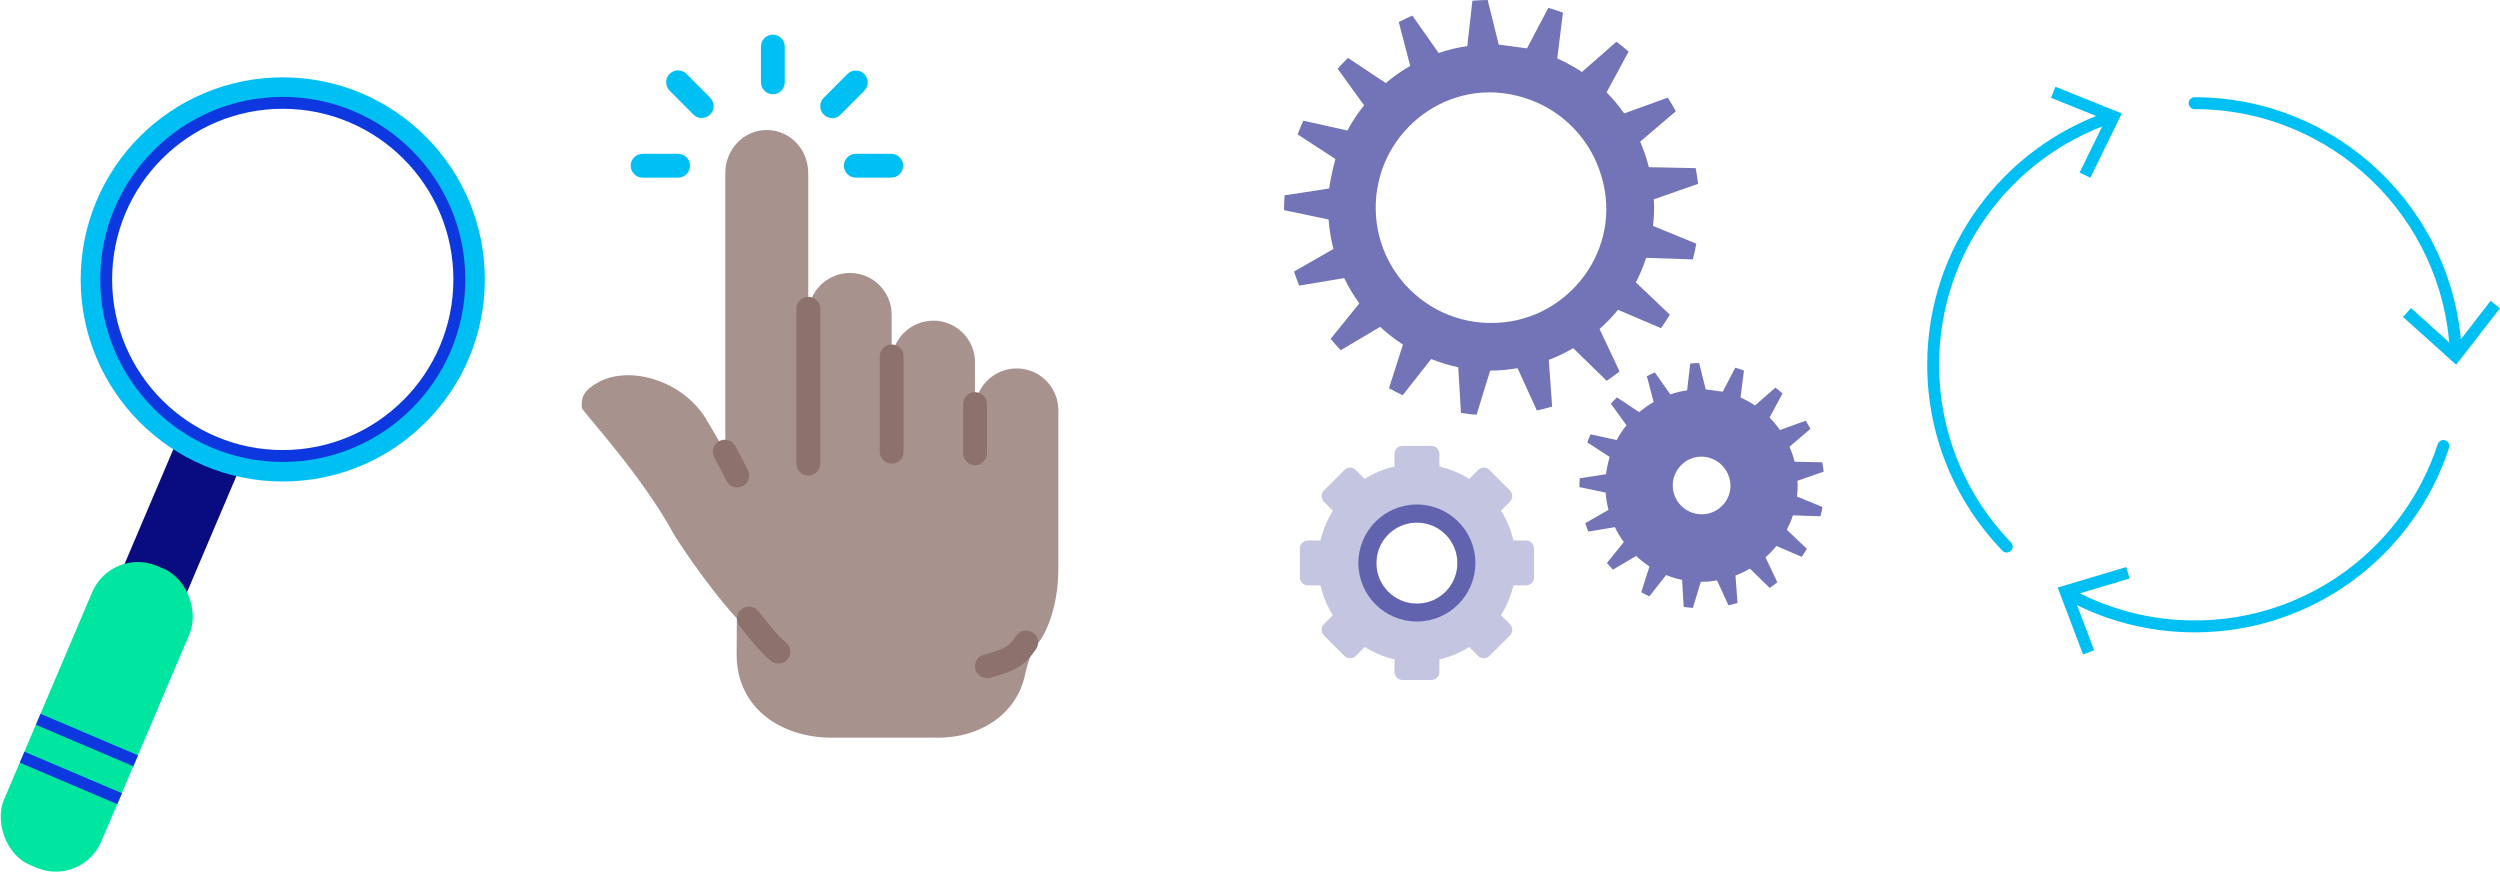 <?xml version="1.0" encoding="UTF-8"?>
<svg xmlns="http://www.w3.org/2000/svg" id="Layer_2" viewBox="0 0 209.81 73.15" width="209.81" height="73.15" x="0" y="0"><defs><style>.cls-1{stroke-linecap:round;stroke-linejoin:round;}.cls-1,.cls-2{stroke:#00c0f3;}.cls-1,.cls-2,.cls-3{fill:none;}.cls-2{stroke-width:2px;}.cls-2,.cls-3{stroke-miterlimit:10;}.cls-3{stroke:#0d38e0;}.cls-4,.cls-5,.cls-6{fill-rule:evenodd;}.cls-4,.cls-5,.cls-6,.cls-7,.cls-8,.cls-9,.cls-10,.cls-11,.cls-12{stroke-width:0px;}.cls-4,.cls-11{fill:#00c0f3;}.cls-5{fill:#a7928e;}.cls-6{fill:#8c716c;}.cls-7{fill:#6163ae;}.cls-8{fill:#7274b7;}.cls-9{fill:#080c80;}.cls-10{fill:#c4c5e1;}.cls-12{fill:#00e6a1;}</style></defs><g id="Toekomst"><rect class="cls-9" x="9.75" y="37.15" width="5.75" height="24.84" transform="translate(20.4 -.99) rotate(23.03)"/><circle class="cls-2" cx="23.73" cy="23.45" r="15.96"/><rect class="cls-12" x="3.68" y="46.53" width="8.89" height="27.27" rx="4.16" ry="4.16" transform="translate(24.18 1.61) rotate(23.03)"/><circle class="cls-3" cx="23.73" cy="23.45" r="14.82"/><line class="cls-3" x1="1.86" y1="63.55" x2="10.04" y2="67.03"/><line class="cls-3" x1="3.21" y1="60.37" x2="11.39" y2="63.85"/><path class="cls-8" d="m125.78,3.74l-.93-3.74c-.43,0-.86.03-1.28.06l-.43,3.81h0c-.83.12-1.63.31-2.4.58l-2.21-3.14c-.39.16-.77.35-1.14.54l.96,3.68c-.73.42-1.41.9-2.05,1.44l-3.17-2.11c-.3.29-.59.59-.87.91l2.22,3.07h0c-.53.66-1.01,1.37-1.41,2.13,0,0,0-.01,0-.02l-3.69-.82c-.17.38-.33.76-.48,1.15l3.17,2.06c.06-.2-.39,1.42-.52,2.48l-3.74.57c-.02.35-.05.69-.05,1.05,0,.07,0,.14.01.2l3.73.78c.06.85.2,1.67.41,2.47h0s-3.31,1.9-3.31,1.9c.13.4.28.79.43,1.18l3.78-.63c.36.75.78,1.45,1.27,2.12l-2.41,2.98c.27.33.56.64.85.95l3.31-1.96h0c.59.55,1.23,1.05,1.91,1.49l-1.17,3.66c.37.21.76.41,1.15.59l2.39-3.04h0c.73.29,1.48.53,2.27.69h0s.23,3.84.23,3.84c.43.06.87.12,1.31.15l1.14-3.71s-.05,0-.07,0c.05,0,.1,0,.15,0,.76,0,1.5-.08,2.22-.2h0s1.62,3.55,1.62,3.55c.43-.1.86-.2,1.28-.33l-.28-3.92c.71-.27,1.4-.6,2.05-.98h0s2.81,2.74,2.81,2.74c.37-.25.73-.52,1.08-.79l-1.68-3.56c.56-.5,1.08-1.03,1.55-1.61l3.61,1.54c.26-.37.5-.74.74-1.13l-2.85-2.71h0c.34-.66.63-1.34.86-2.06l3.92.13c.11-.43.21-.87.29-1.32l-3.63-1.49h0c.06-.51.09-1.03.09-1.55,0-.23-.02-.45-.03-.68h0s3.72-1.3,3.72-1.3c-.05-.45-.12-.89-.2-1.32l-3.93-.08h0c-.19-.74-.43-1.46-.73-2.14l2.99-2.55c-.21-.39-.43-.77-.67-1.15l-3.66,1.33h0c-.45-.63-.94-1.23-1.48-1.77h0s1.85-3.42,1.85-3.42c-.33-.29-.67-.56-1.02-.83l-2.9,2.54h0c-.65-.44-1.35-.81-2.07-1.14l.48-3.84c-.4-.15-.81-.28-1.23-.4l-1.79,3.4m10.51,11.3h0s0,0,0,0Zm-1.62-4.69s0,0,0,0c0,0,0,0,0,0Zm-24.74,11.48h0s0,0,0,0Zm6.59,7.44h0s0,0,0,0Zm9.81,1.04h0s0,0,0,0Zm4.48-2.14s0,0,0,0c0,0,0,0,0,0Zm-17.58-12.71c.94-5.73,7.14-9.88,13.35-7.19,2.24.97,4.05,2.79,5.02,5.02,2.69,6.21-1.46,12.42-7.19,13.36-6.63,1.09-12.28-4.56-11.19-11.19m21.01,9.12s0,0,0,0c0,0,0,0,0,0Zm1.91-4.56h0s0,0,0,0Z"/><path class="cls-8" d="m143.15,32.68l-.55-2.21c-.25,0-.5.01-.75.04l-.26,2.25h0c-.49.07-.96.18-1.41.34l-1.3-1.85c-.23.1-.45.21-.67.32l.57,2.17c-.43.25-.83.53-1.21.85l-1.87-1.24c-.18.17-.35.35-.51.53l1.31,1.81h0c-.31.39-.59.81-.83,1.25,0,0,0,0,0-.01l-2.18-.48c-.1.22-.2.45-.28.68l1.87,1.21c.04-.12-.23.83-.3,1.46l-2.2.34c-.01.21-.03.41-.03.62,0,.04,0,.08,0,.12l2.2.46c.04.5.12.98.24,1.45h0s-1.95,1.12-1.95,1.12c.08.24.16.47.26.7l2.23-.37c.21.44.46.86.75,1.25l-1.42,1.76c.16.19.33.38.5.56l1.95-1.15h0c.35.32.72.62,1.12.88l-.69,2.16c.22.13.45.24.68.35l1.41-1.79h0c.43.17.88.31,1.34.41h0s.13,2.26.13,2.26c.25.04.51.07.77.09l.67-2.19s-.03,0-.04,0c.03,0,.06,0,.09,0,.45,0,.88-.05,1.31-.12h0s.96,2.09.96,2.09c.26-.06.51-.12.76-.19l-.17-2.31c.42-.16.82-.35,1.21-.58h0s1.66,1.62,1.66,1.62c.22-.15.43-.31.64-.47l-.99-2.1c.33-.29.64-.61.91-.95l2.13.91c.15-.22.3-.44.43-.67l-1.68-1.6h0c.2-.39.37-.79.51-1.21l2.31.08c.07-.26.12-.51.17-.78l-2.14-.88h0c.03-.3.06-.61.06-.92,0-.14-.01-.27-.02-.4h0s2.2-.77,2.2-.77c-.03-.26-.07-.52-.12-.78l-2.32-.05h0c-.11-.44-.25-.86-.43-1.26l1.76-1.5c-.12-.23-.26-.46-.4-.68l-2.16.78h0c-.26-.37-.55-.72-.87-1.05h0s1.09-2.02,1.09-2.02c-.19-.17-.4-.33-.6-.49l-1.71,1.5h0c-.38-.26-.79-.48-1.22-.67l.29-2.26c-.24-.09-.48-.17-.73-.24l-1.05,2.01m6.2,6.66h0s0,0,0,0Zm-.95-2.77s0,0,0,0c0,0,0,0,0,0Zm-14.58,6.76h0s0,0,0,0Zm3.88,4.39h0s0,0,0,0Zm5.78.61h0s0,0,0,0Zm2.64-1.26s0,0,0,0c0,0,0,0,0,0Zm-7.13-6.93c.24-1.43,1.79-2.47,3.34-1.8.56.24,1.01.7,1.26,1.26.67,1.55-.36,3.1-1.8,3.34-1.66.27-3.07-1.14-2.8-2.8m9.14,4.82s0,0,0,0c0,0,0,0,0,0Zm1.13-2.69h0s0,0,0,0Z"/><path class="cls-10" d="m128.07,45.36h-1.06c-.21-.9-.56-1.74-1.04-2.5l.75-.75c.26-.26.26-.69,0-.95l-1.72-1.72c-.26-.26-.69-.26-.95,0l-.75.75c-.76-.47-1.6-.83-2.5-1.04v-1.06c0-.37-.3-.67-.67-.67h-2.43c-.37,0-.67.3-.67.67v1.06c-.9.21-1.74.56-2.5,1.04l-.75-.75c-.26-.26-.69-.26-.95,0l-1.72,1.72c-.26.26-.26.69,0,.95l.75.75c-.47.76-.83,1.6-1.04,2.5h-1.06c-.37,0-.67.3-.67.67v2.43c0,.37.3.67.67.67h1.06c.21.9.56,1.74,1.04,2.5l-.75.75c-.26.26-.26.69,0,.95l1.72,1.72c.26.26.69.26.95,0l.75-.75c.76.47,1.6.83,2.5,1.04v1.06c0,.37.3.67.67.67h2.43c.37,0,.67-.3.67-.67v-1.06c.9-.21,1.74-.56,2.5-1.04l.75.75c.26.26.69.26.95,0l1.72-1.72c.26-.26.26-.69,0-.95l-.75-.75c.47-.76.83-1.6,1.04-2.5h1.06c.37,0,.67-.3.67-.67v-2.43c0-.37-.3-.67-.67-.67Zm-9.15,5.29c-1.88,0-3.4-1.52-3.4-3.4s1.52-3.4,3.4-3.4,3.4,1.52,3.4,3.4-1.52,3.4-3.4,3.4Z"/><path class="cls-7" d="m118.91,42.34c-2.71,0-4.91,2.2-4.91,4.91s2.2,4.91,4.91,4.91,4.91-2.2,4.91-4.91-2.2-4.91-4.91-4.91Zm0,8.32c-1.88,0-3.4-1.52-3.4-3.4s1.52-3.4,3.4-3.4,3.4,1.52,3.4,3.4-1.52,3.4-3.4,3.4Z"/><path class="cls-1" d="m168.41,45.87c-3.82-3.95-6.17-9.33-6.17-15.26,0-9.62,6.19-17.8,14.81-20.76"/><polygon class="cls-11" points="175.43 14.92 174.53 14.48 176.7 10.05 172.13 8.21 172.5 7.28 178.07 9.52 175.43 14.92"/><path class="cls-1" d="m205.06,37.43c-2.87,8.79-11.13,15.14-20.87,15.14-3.83,0-7.43-.98-10.56-2.7"/><polygon class="cls-11" points="178.44 47.59 178.73 48.55 174 49.96 175.75 54.57 174.82 54.93 172.69 49.31 178.44 47.59"/><path class="cls-1" d="m184.18,8.66c11.76,0,21.36,9.25,21.92,20.87"/><polygon class="cls-11" points="201.67 26.6 202.34 25.85 206 29.15 209.02 25.25 209.81 25.87 206.13 30.61 201.67 26.6"/><g id="Page-1"><g id="Icons"><g id="_1--Press--_Interaction_-Use_-Show_-Finger_"><path id="Fill-391" class="cls-5" d="m81.83,30.41c0-1.93-1.57-3.5-3.5-3.5s-3.5,1.57-3.5,3.5v-4c0-1.93-1.57-3.5-3.5-3.5s-3.5,1.57-3.5,3.5v.5s0-12.4,0-12.4c0-1.99-1.56-3.6-3.48-3.6s-3.48,1.61-3.48,3.6v23.4s-1.48-2.52-1.48-2.52c-1.78-3.18-5.9-4.63-8.69-3.54-.36.14-.69.34-1.01.56-1.09.75-.83,1.56-.87,1.8-.04.24,4.99,5.52,7.83,10.8,0,0,2.52,3.97,5.19,6.9l-.02,3.01c0,4.47,3.68,6.99,7.99,6.99h8.94c3.38,0,6.53-1.85,7.27-5.26.18-.84.51-1.98,1.06-2.63.76-.9,1.74-3.18,1.74-6.3v-13.3c0-1.93-1.57-3.5-3.5-3.5s-3.5,1.57-3.5,3.5v-4Z"/><path id="Fill-1299" class="cls-6" d="m65.31,55.68c-.23,0-.45-.08-.64-.23-.81-.68-1.45-1.48-2.07-2.25-.17-.22-.35-.43-.52-.65-.35-.42-.3-1.06.13-1.41.42-.35,1.06-.29,1.41.13.18.22.37.45.55.68.58.73,1.13,1.42,1.8,1.97.42.35.48.98.13,1.41-.2.24-.48.36-.77.36"/><path id="Fill-1300" class="cls-6" d="m61.88,40.91c-.36,0-.71-.19-.89-.54l-1.05-2c-.26-.49-.07-1.09.42-1.35.49-.26,1.09-.07,1.35.42l1.05,2c.26.49.07,1.09-.42,1.35-.15.08-.31.11-.46.11"/><path id="Fill-1301" class="cls-6" d="m67.84,39.91c-.55,0-1-.45-1-1v-13c0-.55.45-1,1-1s1,.45,1,1v13c0,.55-.45,1-1,1"/><path id="Fill-1302" class="cls-6" d="m74.83,38.91c-.55,0-1-.45-1-1v-8c0-.55.45-1,1-1s1,.45,1,1v8c0,.55-.45,1-1,1"/><path id="Fill-1303" class="cls-6" d="m81.83,39.04c-.55,0-1-.45-1-1v-4.13c0-.55.45-1,1-1s1,.45,1,1v4.13c0,.55-.45,1-1,1"/><path id="Fill-1304" class="cls-6" d="m82.83,56.91c-.44,0-.85-.29-.97-.74-.14-.53.17-1.08.71-1.22,1.95-.52,2.15-.8,2.74-1.62.32-.45.95-.55,1.4-.22.45.32.55.95.22,1.4-.92,1.28-1.57,1.77-3.84,2.38-.09.02-.17.03-.26.03"/><path id="Fill-1305" class="cls-4" d="m64.86,7.91c-.55,0-1-.45-1-1v-3c0-.55.45-1,1-1s1,.45,1,1v3c0,.55-.45,1-1,1"/><path id="Fill-1306" class="cls-4" d="m56.91,14.91h-2.98c-.55,0-1-.45-1-1s.45-1,1-1h2.98c.55,0,1,.45,1,1s-.45,1-1,1"/><path id="Fill-1307" class="cls-4" d="m74.8,14.91h-2.98c-.55,0-1-.45-1-1s.45-1,1-1h2.98c.55,0,1,.45,1,1s-.45,1-1,1"/><path id="Fill-1308" class="cls-4" d="m69.83,9.91c-.25,0-.51-.1-.7-.29-.39-.39-.39-1.02,0-1.41l1.99-2c.39-.39,1.02-.39,1.41,0,.39.39.39,1.02,0,1.41l-1.99,2c-.19.2-.45.3-.71.3"/><path id="Fill-1309" class="cls-4" d="m58.9,9.91c-.26,0-.51-.1-.71-.3l-1.99-2c-.39-.39-.39-1.02,0-1.41.39-.39,1.02-.39,1.41,0l1.99,2c.39.39.39,1.03,0,1.41-.19.19-.45.29-.7.29"/></g></g></g></g></svg>

